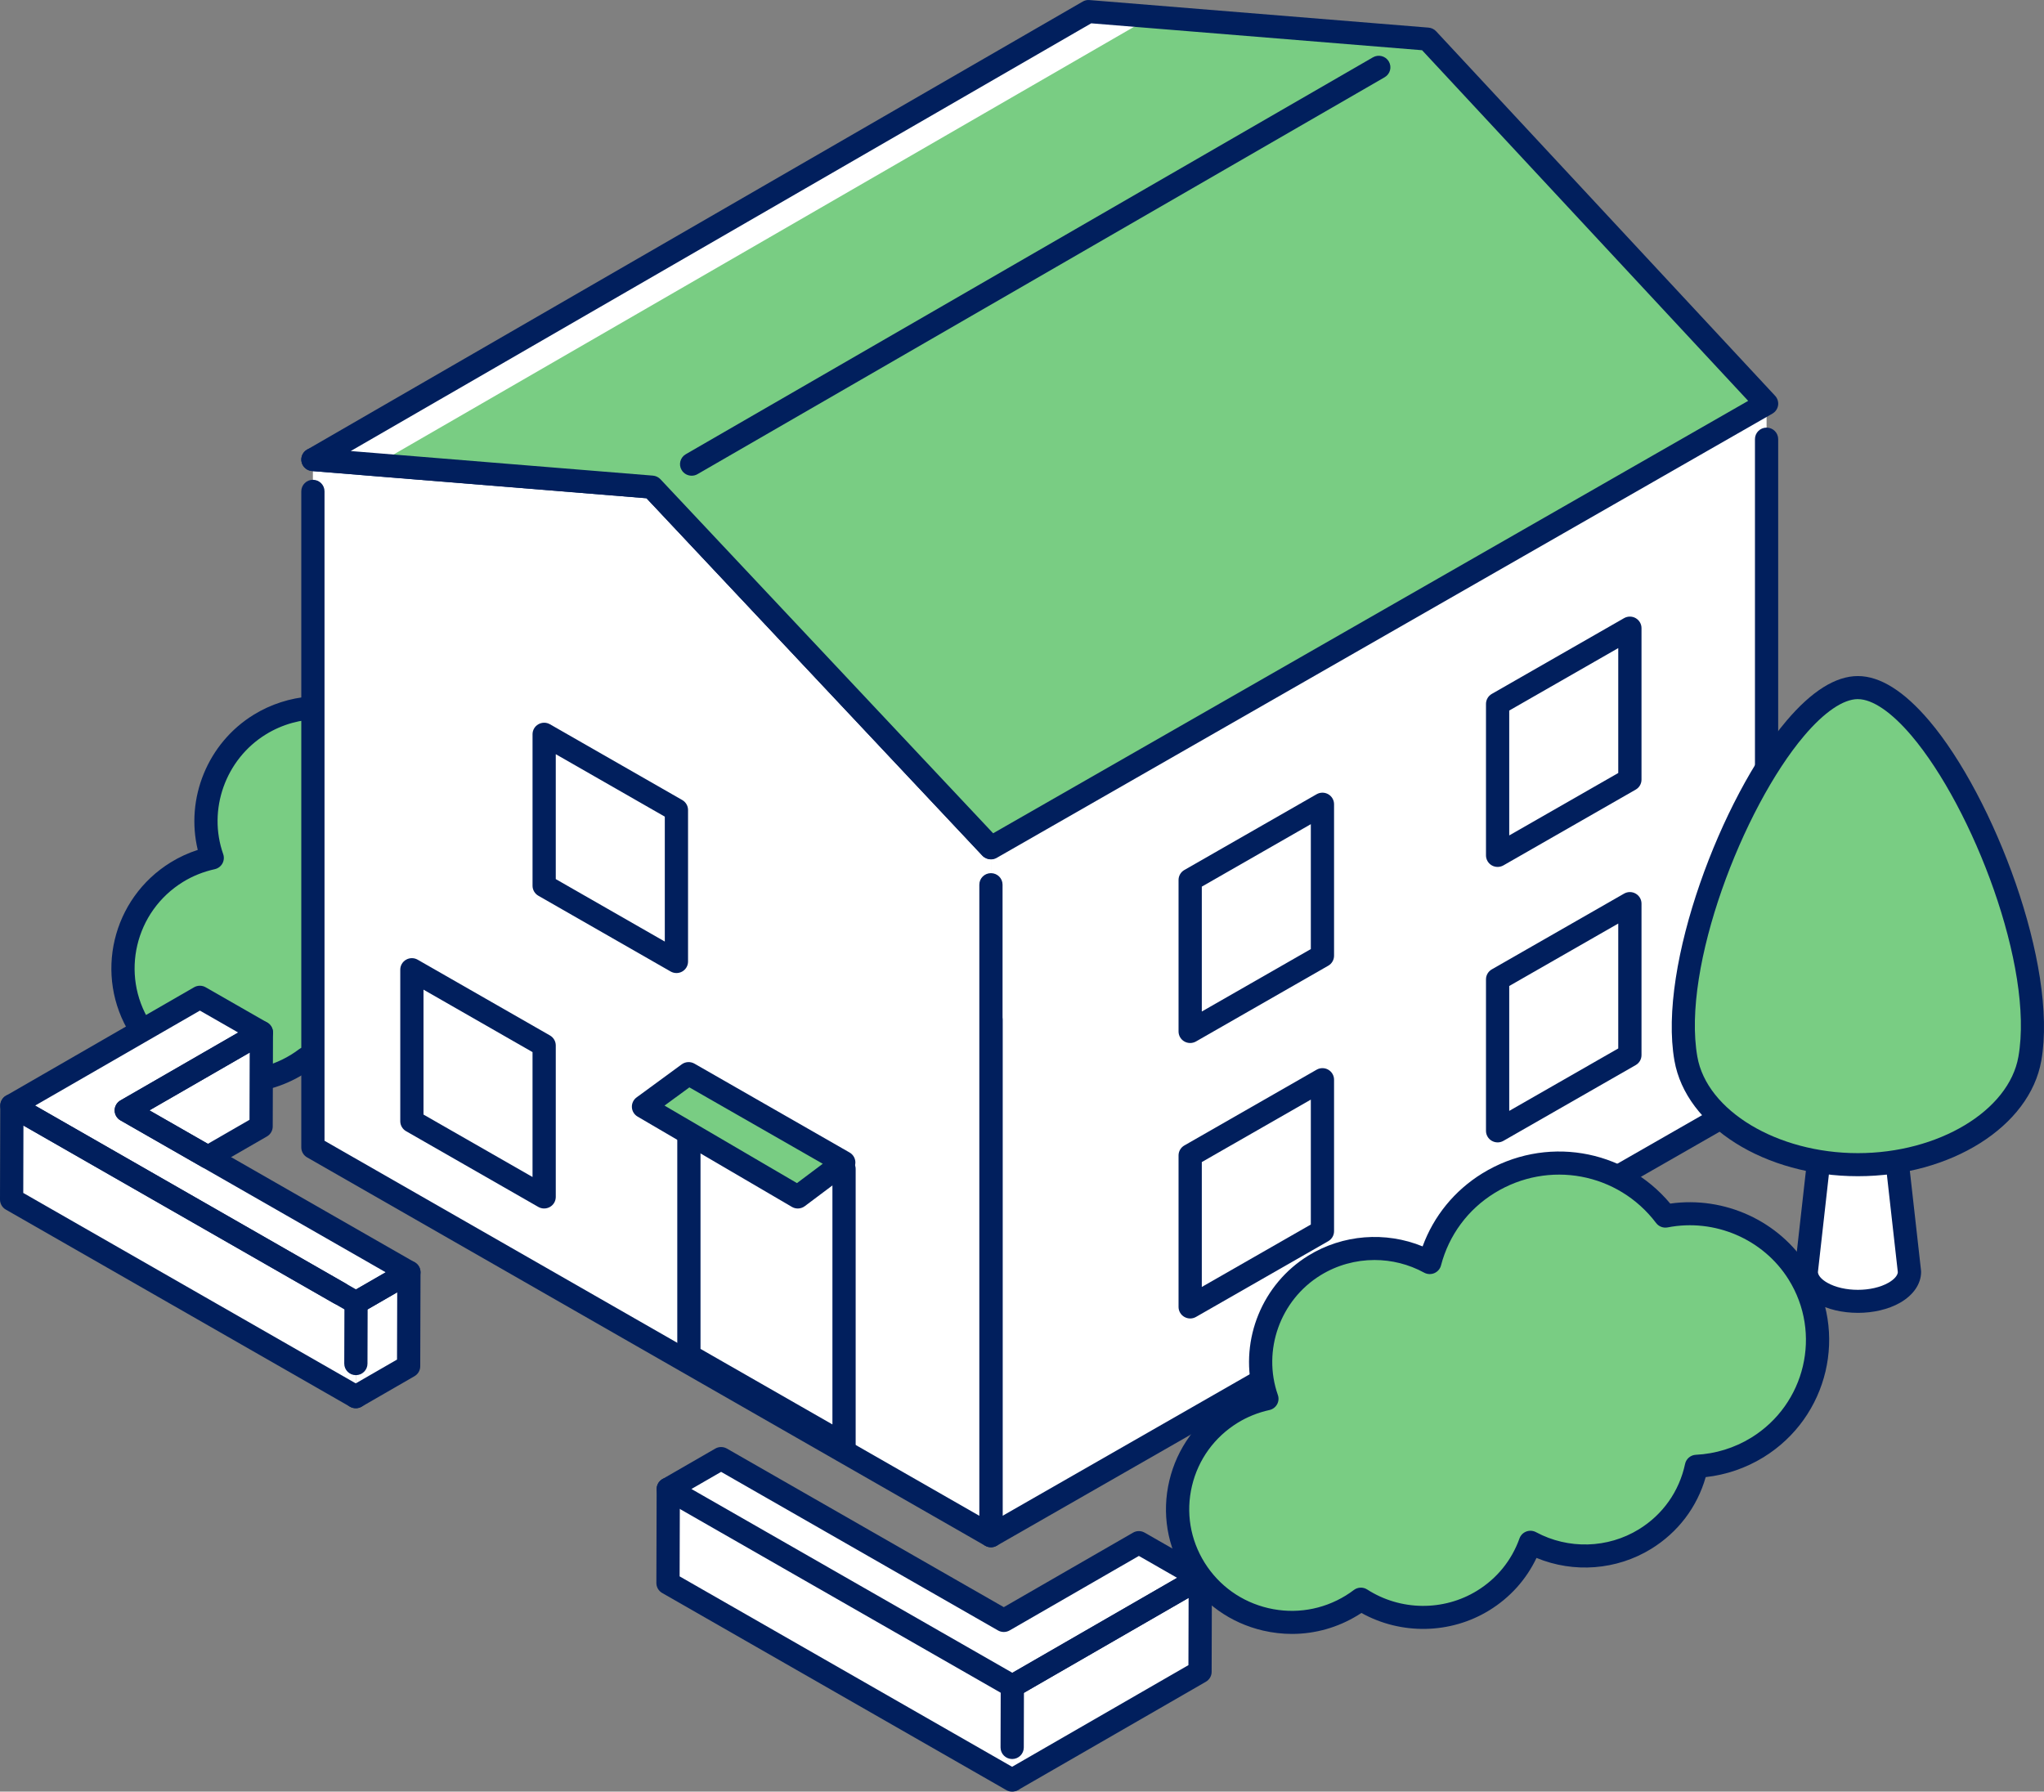 <svg width="154" height="135" viewBox="0 0 154 135" fill="none" xmlns="http://www.w3.org/2000/svg">
<rect x="0" y="0" width="154" height="135" fill="#808080" stroke="none"/>
<g clip-path="url(#clip0_102_129798)">
<path d="M56.037 55.197C53.869 51.728 49.823 50.133 46.013 50.88C42.921 46.795 37.144 45.655 32.685 48.398C30.395 49.807 28.881 51.982 28.257 54.381C25.625 52.943 22.31 52.913 19.575 54.597C16.088 56.742 14.693 60.957 15.989 64.646C15.073 64.849 14.173 65.197 13.331 65.715C9.295 68.197 8.053 73.454 10.556 77.457C13.058 81.46 18.357 82.692 22.391 80.21C22.628 80.065 22.852 79.908 23.069 79.745C25.776 81.487 29.357 81.647 32.281 79.848C34.005 78.788 35.215 77.218 35.845 75.458C38.469 76.87 41.76 76.89 44.479 75.217C46.554 73.94 47.884 71.929 48.352 69.732C49.925 69.656 51.503 69.198 52.937 68.315C57.445 65.542 58.833 59.669 56.037 55.197Z" fill="#79CD83"/>
<path d="M17.878 82.362C17.152 82.362 16.422 82.279 15.698 82.111C13.235 81.537 11.144 80.047 9.811 77.914C7.058 73.511 8.429 67.707 12.869 64.975C13.501 64.585 14.181 64.273 14.9 64.041C13.963 60.159 15.644 55.991 19.113 53.857C21.712 52.258 24.925 52.019 27.721 53.163C28.555 50.879 30.127 48.949 32.223 47.659C36.91 44.776 42.898 45.771 46.379 49.937C50.466 49.355 54.595 51.238 56.782 54.739C58.257 57.1 58.718 59.887 58.079 62.592C57.439 65.296 55.777 67.59 53.399 69.055C52.08 69.866 50.588 70.377 49.05 70.548C48.406 72.807 46.965 74.711 44.941 75.957C42.336 77.559 39.106 77.795 36.302 76.637C35.526 78.27 34.31 79.624 32.743 80.588C29.817 82.388 26.099 82.448 23.111 80.784C23.026 80.841 22.94 80.896 22.853 80.949C21.335 81.883 19.622 82.364 17.88 82.364L17.878 82.362ZM24.098 54.188C22.684 54.188 21.274 54.571 20.035 55.334C16.99 57.207 15.636 61.003 16.816 64.358C16.898 64.592 16.876 64.85 16.754 65.068C16.633 65.284 16.424 65.438 16.18 65.493C15.32 65.683 14.516 66.006 13.791 66.452C10.173 68.678 9.055 73.409 11.298 76.999C12.385 78.737 14.09 79.952 16.098 80.419C18.105 80.886 20.177 80.55 21.93 79.472C22.143 79.341 22.345 79.2 22.54 79.053C22.834 78.832 23.236 78.817 23.546 79.016C26.047 80.626 29.295 80.662 31.819 79.11C33.32 78.187 34.427 76.824 35.019 75.168C35.105 74.928 35.291 74.738 35.531 74.647C35.77 74.556 36.037 74.574 36.262 74.695C38.699 76.006 41.67 75.924 44.017 74.479C45.819 73.371 47.054 71.621 47.495 69.552C47.578 69.167 47.912 68.883 48.309 68.864C49.782 68.792 51.222 68.348 52.477 67.577C56.566 65.061 57.83 59.712 55.294 55.654C53.393 52.612 49.73 51.034 46.184 51.731C45.853 51.795 45.515 51.666 45.314 51.4C42.444 47.608 37.212 46.635 33.148 49.134C31.137 50.372 29.702 52.311 29.107 54.596C29.039 54.856 28.854 55.07 28.605 55.176C28.357 55.282 28.074 55.269 27.836 55.139C26.672 54.502 25.383 54.187 24.099 54.187L24.098 54.188Z" fill="#011F5D"/>
<path d="M74.661 115.717L133.099 82.246V30.416L74.661 63.888V115.717Z" fill="white"/>
<path d="M74.661 116.587C74.51 116.587 74.36 116.548 74.224 116.47C73.953 116.315 73.786 116.028 73.786 115.719V76.811C73.786 76.331 74.179 75.943 74.661 75.943C75.144 75.943 75.537 76.332 75.537 76.811V114.215L132.223 81.746V33.088C132.223 32.608 132.615 32.22 133.098 32.22C133.58 32.22 133.973 32.609 133.973 33.088V82.247C133.973 82.558 133.806 82.844 133.535 82.999L75.098 116.47C74.962 116.548 74.811 116.587 74.66 116.587H74.661Z" fill="#011F5D"/>
<path d="M99.638 72.014L89.671 77.723V66.306L99.638 60.597V72.014Z" fill="white"/>
<path d="M89.67 78.591C89.519 78.591 89.369 78.552 89.233 78.475C88.962 78.319 88.795 78.033 88.795 77.723V66.307C88.795 65.996 88.962 65.709 89.233 65.554L99.199 59.845C99.47 59.689 99.803 59.689 100.074 59.845C100.344 60 100.511 60.287 100.511 60.597V72.014C100.511 72.325 100.344 72.612 100.074 72.766L90.108 78.475C89.972 78.552 89.821 78.591 89.67 78.591ZM90.547 66.808V76.218L98.761 71.513V62.102L90.547 66.808Z" fill="#011F5D"/>
<path d="M122.8 58.746L112.834 64.455V53.039L122.8 47.33V58.746Z" fill="white"/>
<path d="M112.834 65.323C112.683 65.323 112.532 65.284 112.396 65.207C112.126 65.052 111.958 64.765 111.958 64.455V53.039C111.958 52.728 112.126 52.441 112.396 52.286L122.362 46.577C122.634 46.422 122.967 46.422 123.237 46.577C123.508 46.733 123.675 47.019 123.675 47.329V58.747C123.675 59.057 123.508 59.344 123.237 59.498L113.271 65.207C113.135 65.284 112.984 65.323 112.834 65.323ZM113.709 53.54V62.95L121.923 58.246V48.834L113.709 53.54Z" fill="#011F5D"/>
<path d="M99.638 92.769L89.671 98.477V87.061L99.638 81.352V92.769Z" fill="white"/>
<path d="M89.67 99.347C89.519 99.347 89.369 99.307 89.233 99.23C88.962 99.075 88.795 98.788 88.795 98.478V87.062C88.795 86.751 88.962 86.464 89.233 86.31L99.199 80.601C99.47 80.446 99.803 80.446 100.074 80.601C100.344 80.757 100.511 81.044 100.511 81.353V92.771C100.511 93.082 100.344 93.368 100.074 93.523L90.108 99.231C89.972 99.308 89.821 99.348 89.67 99.348V99.347ZM90.547 87.562V96.972L98.761 92.268V82.856L90.547 87.562Z" fill="#011F5D"/>
<path d="M122.8 79.502L112.834 85.21V73.793L122.8 68.085V79.502Z" fill="white"/>
<path d="M112.834 86.079C112.683 86.079 112.532 86.04 112.396 85.962C112.126 85.807 111.958 85.52 111.958 85.21V73.794C111.958 73.483 112.126 73.197 112.396 73.042L122.362 67.334C122.634 67.178 122.967 67.178 123.237 67.334C123.508 67.489 123.675 67.776 123.675 68.085V79.503C123.675 79.814 123.508 80.1 123.237 80.255L113.271 85.963C113.135 86.041 112.984 86.08 112.834 86.08V86.079ZM113.709 74.295V83.706L121.923 79.001V69.589L113.709 74.295Z" fill="#011F5D"/>
<path d="M49.119 36.705L23.575 34.627V86.456L74.661 115.717V63.887L49.119 36.705Z" fill="white"/>
<path d="M74.661 116.587C74.51 116.587 74.36 116.547 74.224 116.47L23.138 87.209C22.867 87.054 22.7 86.767 22.7 86.457V37.02C22.7 36.54 23.093 36.152 23.575 36.152C24.058 36.152 24.45 36.541 24.45 37.02V85.957L73.785 114.215V66.66C73.785 66.18 74.177 65.792 74.66 65.792C75.143 65.792 75.535 66.181 75.535 66.66V115.72C75.535 116.03 75.368 116.317 75.098 116.471C74.962 116.549 74.811 116.588 74.66 116.588L74.661 116.587Z" fill="#011F5D"/>
<path d="M74.643 64.736C74.408 64.736 74.175 64.643 74.002 64.46L48.708 37.542L23.503 35.492C23.022 35.453 22.663 35.034 22.703 34.556C22.742 34.077 23.169 33.718 23.647 33.762L49.19 35.839C49.407 35.856 49.61 35.954 49.758 36.112L75.282 63.275C75.612 63.626 75.593 64.175 75.239 64.502C75.07 64.659 74.856 64.736 74.643 64.736Z" fill="#011F5D"/>
<path d="M63.593 88.08L51.903 81.384V102.14L63.593 108.835V88.08Z" fill="white"/>
<path d="M63.593 109.705C63.442 109.705 63.291 109.665 63.155 109.588L51.466 102.893C51.195 102.737 51.028 102.451 51.028 102.141V81.385C51.028 81.075 51.195 80.788 51.466 80.632C51.737 80.477 52.07 80.477 52.341 80.632L64.03 87.328C64.301 87.483 64.468 87.77 64.468 88.08V108.835C64.468 109.146 64.301 109.433 64.03 109.587C63.895 109.664 63.744 109.703 63.593 109.703V109.705ZM52.778 101.639L62.717 107.331V88.582L52.778 82.889V101.639Z" fill="#011F5D"/>
<path d="M40.998 90.192L31.032 84.483V73.067L40.998 78.775V90.192Z" fill="white"/>
<path d="M40.998 91.06C40.847 91.06 40.697 91.021 40.561 90.944L30.595 85.235C30.324 85.079 30.157 84.793 30.157 84.483V73.066C30.157 72.755 30.324 72.468 30.595 72.314C30.866 72.158 31.199 72.158 31.47 72.314L41.436 78.022C41.706 78.178 41.873 78.465 41.873 78.774V90.191C41.873 90.501 41.706 90.788 41.436 90.942C41.3 91.019 41.149 91.059 40.998 91.059V91.06ZM31.907 83.982L40.122 88.687V79.276L31.907 74.57V83.982Z" fill="#011F5D"/>
<path d="M50.964 72.449L40.998 66.742V55.324L50.964 61.033V72.449Z" fill="white"/>
<path d="M50.964 73.319C50.813 73.319 50.663 73.279 50.527 73.202L40.561 67.494C40.29 67.338 40.123 67.052 40.123 66.742V55.325C40.123 55.015 40.29 54.728 40.561 54.574C40.832 54.418 41.165 54.418 41.436 54.574L51.402 60.282C51.672 60.438 51.839 60.724 51.839 61.034V72.452C51.839 72.763 51.672 73.049 51.402 73.204C51.266 73.281 51.115 73.32 50.964 73.32V73.319ZM41.873 66.24L50.088 70.946V61.534L41.873 56.829V66.24Z" fill="#011F5D"/>
<path d="M82.014 0.869L23.575 34.627L49.119 36.705L74.661 63.888L133.099 30.416L107.556 2.947L82.014 0.869Z" fill="white"/>
<path d="M86.967 1.139L28.529 34.896L49.119 36.705L74.661 63.887L133.099 30.416L107.556 2.946L86.967 1.139Z" fill="#79CD83"/>
<path d="M74.662 64.756C74.425 64.756 74.192 64.66 74.021 64.479L48.709 37.543L23.505 35.494C23.124 35.462 22.807 35.19 22.722 34.82C22.638 34.45 22.805 34.068 23.136 33.877L81.574 0.119C81.728 0.029 81.906 -0.014 82.086 0.004L107.628 2.081C107.848 2.098 108.052 2.197 108.201 2.357L133.743 29.825C133.923 30.02 134.005 30.285 133.965 30.545C133.925 30.806 133.767 31.034 133.536 31.167L75.099 64.638C74.962 64.716 74.811 64.754 74.662 64.754V64.756ZM26.424 33.986L49.19 35.838C49.407 35.855 49.61 35.953 49.759 36.111L74.826 62.788L131.712 30.205L107.143 3.784L82.216 1.757L26.424 33.986Z" fill="#011F5D"/>
<path d="M52.111 35.845C51.809 35.845 51.516 35.69 51.353 35.413C51.109 34.998 51.251 34.466 51.669 34.225L103.44 4.32C103.857 4.078 104.394 4.219 104.637 4.633C104.881 5.048 104.74 5.58 104.322 5.821L52.552 35.727C52.414 35.808 52.262 35.845 52.112 35.845H52.111Z" fill="#011F5D"/>
<path d="M51.88 80.898L48.482 83.387L60.106 90.192L63.571 87.593L51.88 80.898Z" fill="#79CD83"/>
<path d="M60.106 91.06C59.953 91.06 59.799 91.02 59.662 90.939L48.037 84.135C47.784 83.987 47.623 83.723 47.608 83.432C47.593 83.141 47.726 82.862 47.962 82.689L51.361 80.199C51.642 79.993 52.017 79.973 52.319 80.144L64.008 86.84C64.262 86.986 64.426 87.248 64.445 87.539C64.463 87.829 64.333 88.11 64.099 88.286L60.634 90.885C60.479 91.001 60.293 91.061 60.106 91.061V91.06ZM50.066 83.306L60.046 89.147L61.989 87.69L51.939 81.934L50.066 83.306Z" fill="#011F5D"/>
<path d="M76.276 127.049L80.258 124.753L90.433 118.887L85.805 116.236L75.629 122.103L54.33 109.902L50.348 112.198L71.647 124.399L76.276 127.049Z" fill="white"/>
<path d="M80.258 124.753L76.276 127.049L76.256 134.13L80.238 131.834L90.413 125.968L90.433 118.887L80.258 124.753Z" fill="white"/>
<path d="M71.647 124.399L50.348 112.198L50.328 119.279L71.628 131.479L76.256 134.13L76.276 127.049L71.647 124.399Z" fill="white"/>
<path d="M76.276 127.918C76.125 127.918 75.974 127.878 75.838 127.801L49.911 112.95C49.64 112.795 49.473 112.509 49.473 112.2C49.473 111.89 49.639 111.603 49.908 111.448L53.89 109.152C54.162 108.995 54.496 108.995 54.768 109.151L75.628 121.099L85.365 115.486C85.636 115.329 85.97 115.329 86.242 115.485L90.871 118.135C91.141 118.291 91.308 118.576 91.308 118.886C91.308 119.196 91.142 119.482 90.873 119.638L76.716 127.8C76.58 127.878 76.428 127.918 76.276 127.918ZM52.095 112.196L76.275 126.045L88.686 118.889L85.806 117.239L76.069 122.852C75.798 123.009 75.463 123.009 75.192 122.854L54.331 110.905L52.095 112.195V112.196Z" fill="#011F5D"/>
<path d="M76.26 132.542H76.257C75.773 132.541 75.382 132.151 75.384 131.671L75.397 127.047C75.398 126.567 75.793 126.218 76.275 126.181C76.759 126.182 77.15 126.572 77.147 127.053L77.135 131.677C77.133 132.156 76.741 132.542 76.26 132.542Z" fill="#011F5D"/>
<path d="M76.308 134.97C76.007 134.97 75.713 134.815 75.55 134.538C75.308 134.123 75.449 133.591 75.867 133.351L89.539 125.468L89.553 120.4L77.005 127.634C76.586 127.875 76.051 127.734 75.808 127.32C75.566 126.905 75.707 126.373 76.125 126.133L89.993 118.137C90.264 117.981 90.599 117.981 90.87 118.136C91.142 118.291 91.309 118.579 91.308 118.891L91.288 125.972C91.288 126.281 91.121 126.565 90.853 126.721L76.747 134.853C76.609 134.933 76.457 134.971 76.307 134.971L76.308 134.97Z" fill="#011F5D"/>
<path d="M76.255 135C76.106 135 75.955 134.963 75.819 134.883L49.891 120.032C49.619 119.877 49.452 119.589 49.453 119.277L49.473 112.196C49.474 111.717 49.866 111.33 50.348 111.33H50.35C50.834 111.331 51.224 111.722 51.223 112.202L51.205 118.78L76.694 133.379C77.112 133.619 77.255 134.15 77.014 134.566C76.851 134.844 76.558 135 76.255 135Z" fill="#011F5D"/>
<path d="M135.499 95.951C133.331 92.483 129.285 90.887 125.475 91.634C122.383 87.549 116.605 86.409 112.146 89.153C109.857 90.561 108.343 92.736 107.719 95.135C105.086 93.697 101.772 93.667 99.036 95.351C95.55 97.496 94.155 101.711 95.451 105.4C94.534 105.603 93.635 105.951 92.792 106.469C88.757 108.951 87.515 114.209 90.017 118.211C92.519 122.214 97.819 123.446 101.853 120.964C102.09 120.819 102.314 120.662 102.531 120.499C105.237 122.241 108.819 122.401 111.743 120.602C113.467 119.542 114.677 117.973 115.307 116.212C117.931 117.624 121.221 117.644 123.94 115.971C126.016 114.695 127.346 112.683 127.813 110.486C129.387 110.41 130.964 109.952 132.399 109.069C136.907 106.296 138.295 100.423 135.499 95.951Z" fill="#79CD83"/>
<path d="M97.341 123.116C96.615 123.116 95.884 123.032 95.16 122.864C92.697 122.291 90.606 120.801 89.272 118.667C87.939 116.534 87.522 114.013 88.1 111.57C88.678 109.127 90.18 107.052 92.33 105.729C92.964 105.34 93.644 105.026 94.361 104.794C93.425 100.912 95.105 96.745 98.574 94.611C101.174 93.011 104.387 92.772 107.183 93.916C108.017 91.632 109.588 89.703 111.685 88.412C116.372 85.529 122.361 86.524 125.84 90.69C129.928 90.112 134.055 91.992 136.244 95.493C139.289 100.364 137.771 106.786 132.861 109.807C131.541 110.619 130.05 111.13 128.512 111.3C127.868 113.559 126.426 115.463 124.402 116.709C121.798 118.311 118.568 118.549 115.764 117.389C114.988 119.022 113.771 120.376 112.204 121.34C109.277 123.139 105.561 123.2 102.573 121.536C102.488 121.593 102.402 121.648 102.315 121.701C100.797 122.635 99.084 123.115 97.342 123.116H97.341ZM103.559 94.942C102.146 94.942 100.735 95.326 99.497 96.088C96.452 97.961 95.098 101.756 96.278 105.113C96.36 105.346 96.338 105.604 96.216 105.821C96.094 106.037 95.885 106.193 95.641 106.246C94.783 106.436 93.98 106.758 93.254 107.205C91.502 108.284 90.277 109.974 89.806 111.966C89.335 113.958 89.675 116.013 90.761 117.752C91.849 119.49 93.552 120.705 95.56 121.173C97.568 121.64 99.639 121.303 101.392 120.225C101.606 120.094 101.808 119.953 102.003 119.806C102.296 119.585 102.699 119.569 103.009 119.769C105.51 121.379 108.757 121.416 111.282 119.863C112.782 118.94 113.89 117.577 114.482 115.921C114.567 115.682 114.754 115.492 114.993 115.401C115.231 115.31 115.499 115.327 115.725 115.448C118.162 116.759 121.133 116.677 123.48 115.232C125.281 114.124 126.517 112.375 126.958 110.306C127.04 109.92 127.375 109.637 127.772 109.618C129.243 109.547 130.685 109.102 131.938 108.331C136.028 105.814 137.292 100.467 134.756 96.408C132.855 93.366 129.193 91.792 125.645 92.485C125.315 92.55 124.977 92.421 124.776 92.155C121.905 88.362 116.674 87.389 112.61 89.89C110.598 91.128 109.164 93.067 108.568 95.351C108.501 95.611 108.315 95.825 108.067 95.931C107.819 96.036 107.534 96.023 107.297 95.894C106.133 95.258 104.846 94.942 103.561 94.942H103.559Z" fill="#011F5D"/>
<path d="M15.663 87.191L19.673 84.879L19.693 77.798L9.512 83.668L15.663 87.191Z" fill="white"/>
<path d="M26.824 98.16L30.806 95.864L15.664 87.191L9.512 83.668L19.693 77.798L15.059 75.144L4.878 81.012L0.896 83.308L5.53 85.963L26.824 98.16Z" fill="white"/>
<path d="M26.824 98.16L26.804 105.24L30.786 102.945L30.806 95.865L26.824 98.16Z" fill="white"/>
<path d="M5.53 85.963L0.896 83.308L0.875 90.389L5.511 93.044L26.804 105.24L26.824 98.16L5.53 85.963Z" fill="white"/>
<path d="M15.663 88.059C15.512 88.059 15.362 88.02 15.226 87.943L9.075 84.419C8.804 84.264 8.637 83.978 8.637 83.669C8.637 83.359 8.803 83.072 9.072 82.917L19.253 77.047C19.525 76.89 19.859 76.89 20.131 77.046C20.402 77.201 20.569 77.489 20.568 77.801L20.548 84.882C20.548 85.191 20.381 85.475 20.113 85.631L16.103 87.943C15.967 88.021 15.816 88.06 15.663 88.06V88.059ZM11.259 83.665L15.661 86.187L18.798 84.378L18.812 79.311L11.258 83.665H11.259Z" fill="#011F5D"/>
<path d="M26.824 99.029C26.673 99.029 26.522 98.99 26.386 98.912L0.459 84.061C0.188 83.906 0.021 83.62 0.021 83.311C0.021 83.001 0.187 82.714 0.456 82.559L14.619 74.393C14.891 74.236 15.225 74.236 15.496 74.392L20.131 77.047C20.401 77.202 20.568 77.488 20.568 77.798C20.568 78.107 20.402 78.394 20.133 78.55L11.259 83.665L31.244 95.112C31.514 95.267 31.681 95.552 31.681 95.862C31.681 96.172 31.515 96.459 31.246 96.614L27.264 98.91C27.128 98.988 26.976 99.028 26.824 99.028V99.029ZM2.643 83.306L26.823 97.156L29.06 95.867L9.076 84.421C8.806 84.265 8.639 83.98 8.639 83.67C8.639 83.36 8.804 83.073 9.074 82.918L17.948 77.802L15.061 76.149L2.644 83.307L2.643 83.306Z" fill="#011F5D"/>
<path d="M26.804 106.11C26.501 106.11 26.206 105.953 26.045 105.674C25.805 105.26 25.946 104.73 26.364 104.49L29.912 102.445L29.927 97.376L27.699 98.661L27.687 102.752C27.686 103.231 27.294 103.618 26.812 103.618H26.81C26.326 103.617 25.935 103.227 25.937 102.746L25.951 98.158C25.951 97.849 26.118 97.565 26.386 97.41L30.368 95.114C30.64 94.957 30.974 94.957 31.246 95.112C31.517 95.268 31.684 95.556 31.683 95.868L31.662 102.949C31.662 103.258 31.495 103.542 31.227 103.697C31.227 103.697 27.241 105.996 27.239 105.997C27.102 106.074 26.953 106.111 26.805 106.111L26.804 106.11Z" fill="#011F5D"/>
<path d="M26.803 106.11C26.654 106.11 26.503 106.073 26.366 105.993L0.438 91.142C0.166 90.987 0 90.698 0 90.387L0.02 83.306C0.02 82.996 0.188 82.71 0.458 82.555C0.729 82.401 1.062 82.401 1.334 82.555L26.037 96.705C26.456 96.944 26.599 97.476 26.357 97.892C26.116 98.308 25.58 98.449 25.161 98.21L1.766 84.811L1.753 89.888L27.242 104.488C27.661 104.728 27.803 105.26 27.562 105.676C27.399 105.954 27.106 106.11 26.803 106.11Z" fill="#011F5D"/>
<path d="M142.288 81.774H137.667L136.089 95.829C136.089 96.399 136.469 96.969 137.228 97.404C138.746 98.273 141.208 98.273 142.727 97.404C143.486 96.969 143.865 96.399 143.865 95.829L142.288 81.774Z" fill="white"/>
<path d="M139.976 98.923C138.83 98.923 137.683 98.667 136.789 98.156C135.788 97.581 135.212 96.733 135.212 95.829C135.212 95.797 135.213 95.764 135.218 95.732L136.795 81.677C136.845 81.237 137.219 80.904 137.666 80.904H142.287C142.733 80.904 143.108 81.237 143.158 81.677L144.735 95.732C144.738 95.764 144.741 95.797 144.741 95.829C144.741 96.733 144.166 97.581 143.165 98.156C142.271 98.668 141.123 98.924 139.976 98.924V98.923ZM136.966 95.864C136.988 96.119 137.246 96.41 137.666 96.651C138.918 97.368 141.035 97.368 142.288 96.651C142.707 96.41 142.966 96.119 142.987 95.864L141.504 82.643H138.449L136.965 95.864H136.966Z" fill="#011F5D"/>
<path d="M139.976 51.809C134.086 51.809 125.423 70.683 127.018 79.77C127.861 84.57 133.792 87.758 139.976 87.758C146.161 87.758 152.092 84.569 152.935 79.77C154.53 70.683 145.866 51.809 139.976 51.809Z" fill="#79CD83"/>
<path d="M139.976 88.627C132.969 88.627 127.028 84.883 126.156 79.92C124.894 72.741 129.738 60.045 134.589 54.323C136.49 52.078 138.303 50.941 139.976 50.941C141.65 50.941 143.462 52.078 145.364 54.322C150.215 60.044 155.058 72.74 153.798 79.92C152.926 84.883 146.984 88.627 139.978 88.627H139.976ZM139.976 52.678C138.876 52.678 137.439 53.659 135.929 55.441C131.316 60.883 126.698 72.883 127.882 79.621C128.597 83.698 133.91 86.889 139.976 86.889C146.043 86.889 151.356 83.698 152.072 79.621C153.255 72.882 148.637 60.882 144.023 55.441C142.514 53.659 141.077 52.68 139.976 52.68V52.678Z" fill="#011F5D"/>
</g>
<defs>
<clipPath id="clip0_102_129798">
<rect width="154" height="135" fill="white"/>
</clipPath>
</defs>
</svg>
